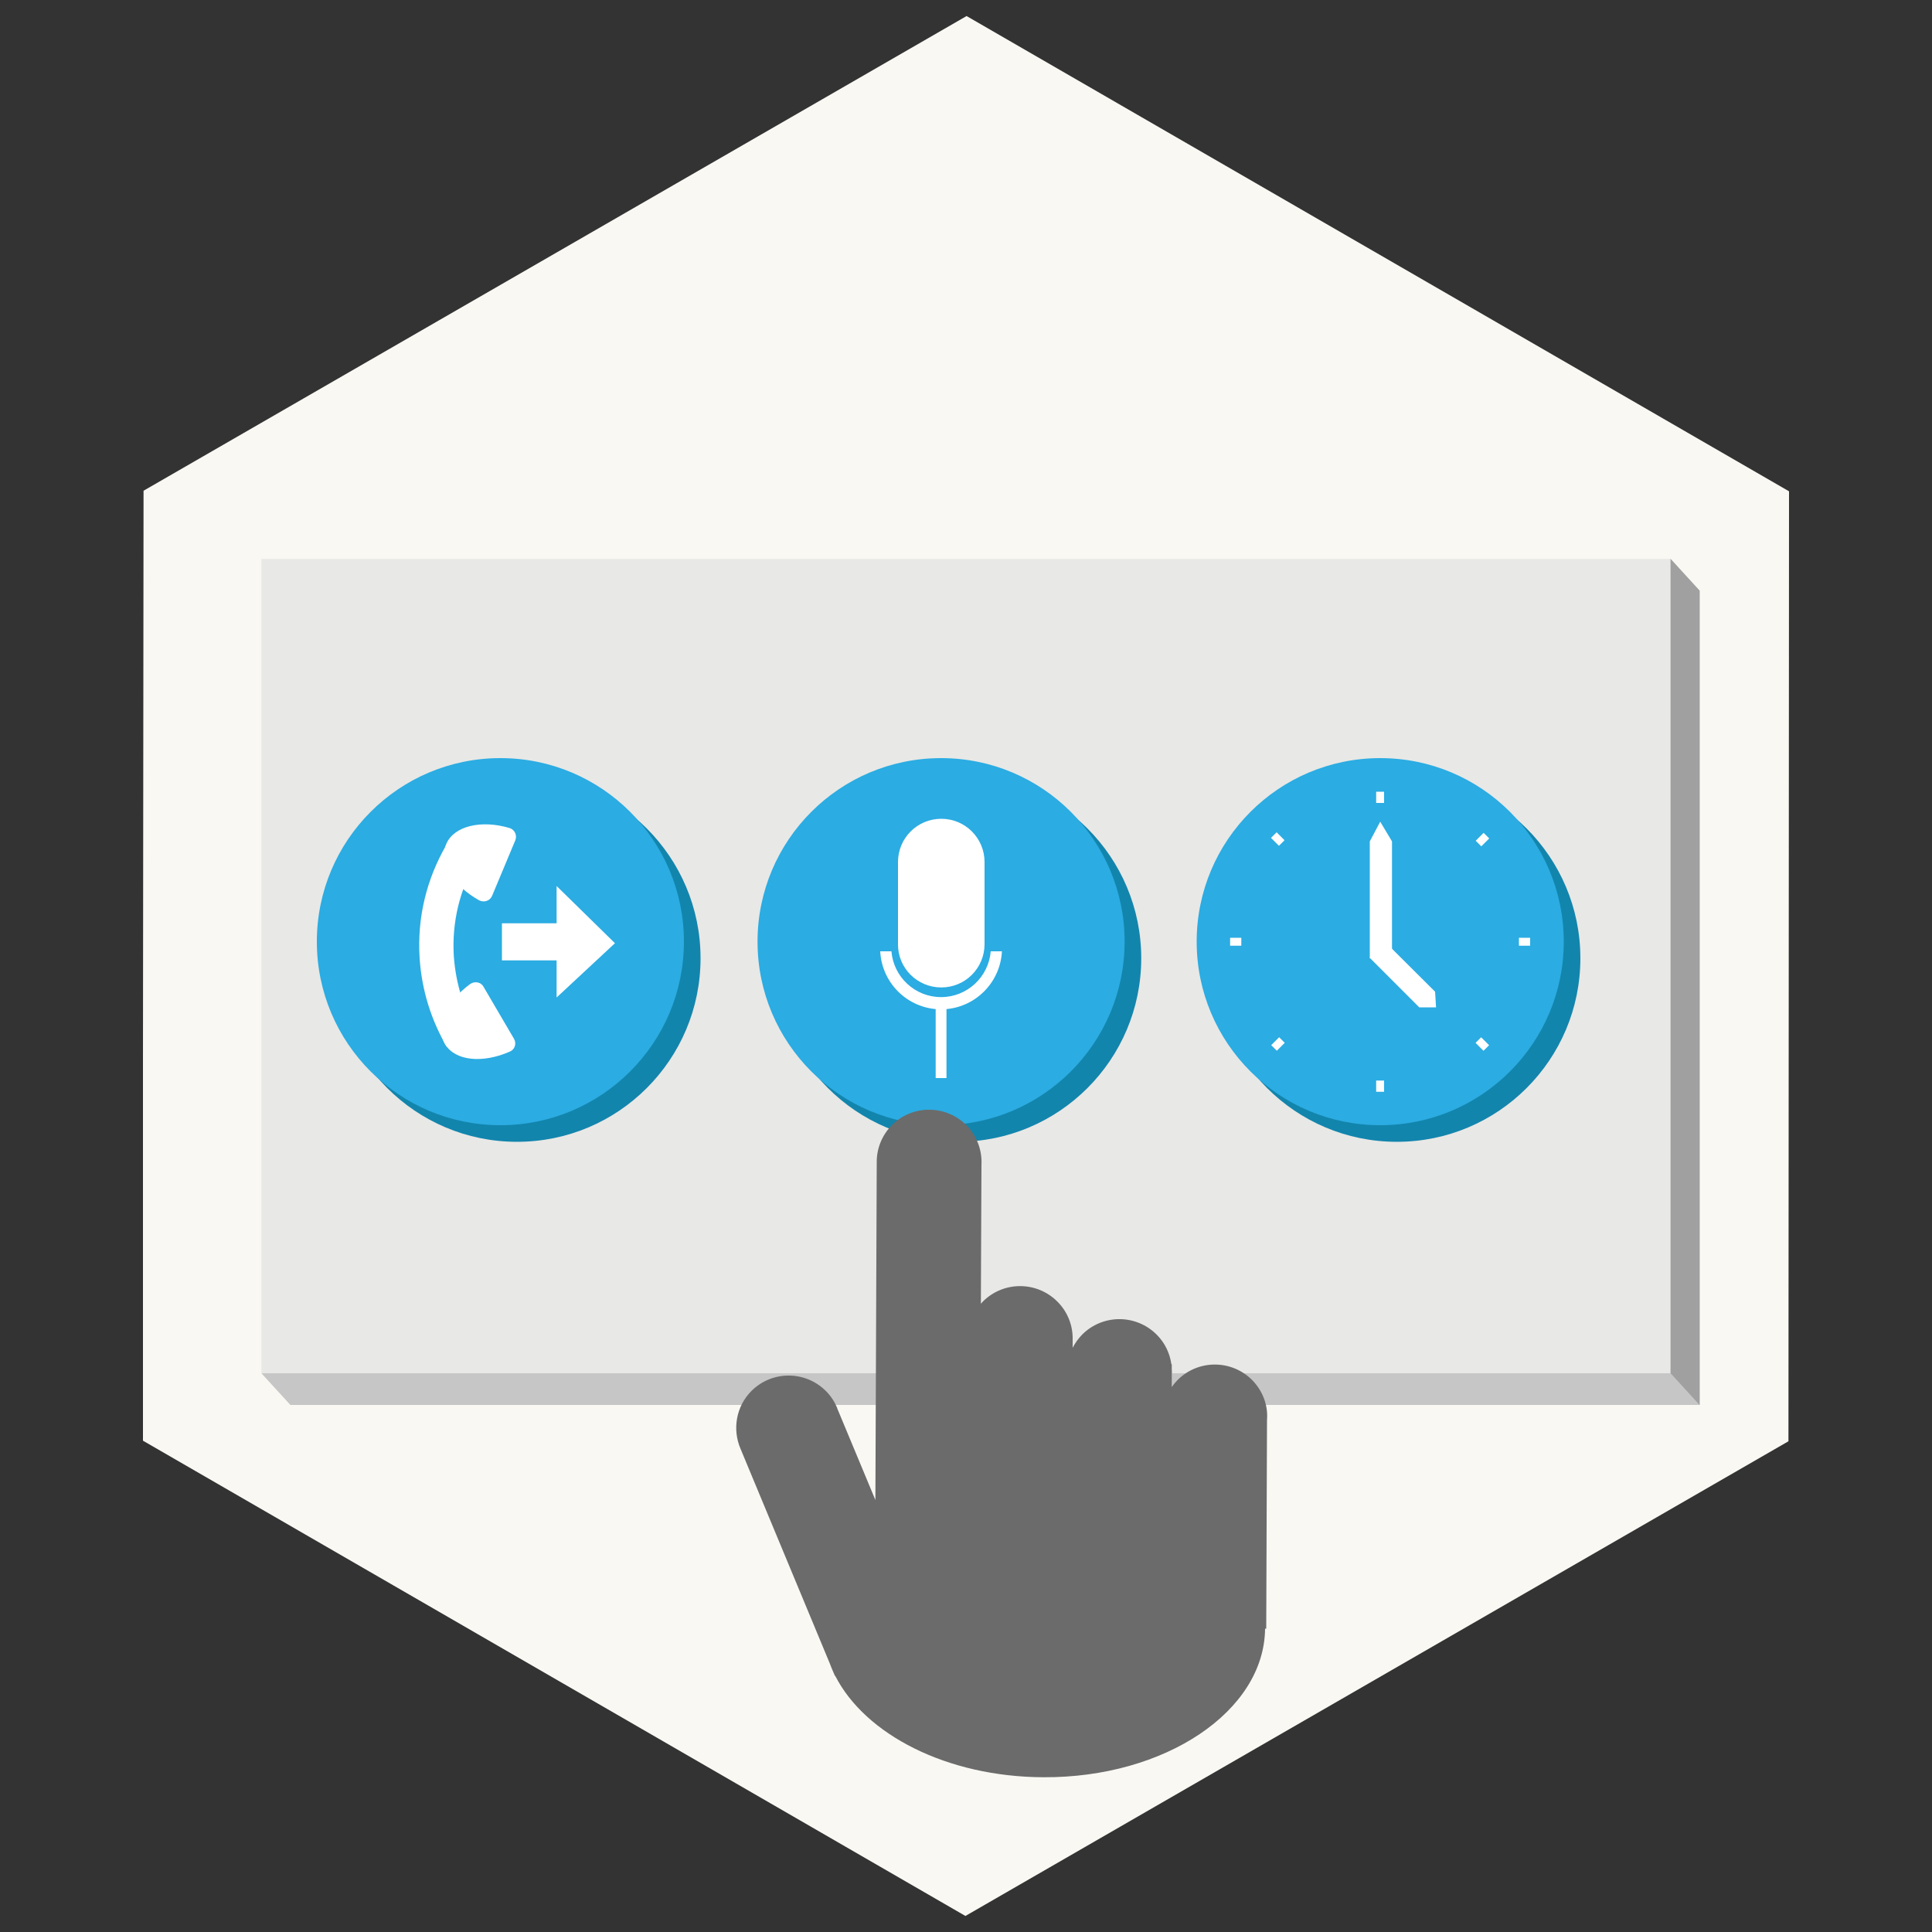 <?xml version="1.0" encoding="utf-8"?>
<!-- Generator: Adobe Illustrator 18.0.0, SVG Export Plug-In . SVG Version: 6.00 Build 0)  -->
<!DOCTYPE svg PUBLIC "-//W3C//DTD SVG 1.1//EN" "http://www.w3.org/Graphics/SVG/1.1/DTD/svg11.dtd">
<svg version="1.1" id="Layer_1" xmlns="http://www.w3.org/2000/svg" xmlns:xlink="http://www.w3.org/1999/xlink" x="0px" y="0px"
	 viewBox="0 0 1000 1000" enable-background="new 0 0 1000 1000" xml:space="preserve">
<rect x="0" y="0" width="1000" height="1000" fill="#333333" stroke="none"/>
<polygon fill="#F9F8F3" points="499.7,991.7 74,745.7 74,548.3 74.3,254 500.3,8.3 926,254.3 925.7,746 "/>
<rect x="150.3" y="305.7" fill="#C6C6C6" width="729.4" height="421.5"/>
<polygon fill="#C6C6C6" points="135.3,710.8 150.3,727.2 879.7,727.2 879.7,305.7 864.7,289.3 "/>
<rect x="135.3" y="289.3" fill="#E8E8E6" width="729.4" height="421.5"/>
<polygon fill="#A0A0A0" points="879.7,727.2 864.7,710.8 864.7,289.3 879.7,305.7 "/>
<g>
	<circle fill="#1285AD" cx="495.7" cy="496" r="95"/>
	<circle fill="#2BACE2" cx="487.1" cy="487.4" r="95"/>
</g>
<g>
	<circle fill="#1285AD" cx="267.6" cy="496" r="95"/>
	<circle fill="#2BACE2" cx="259" cy="487.4" r="95"/>
</g>
<g>
	<circle fill="#1285AD" cx="723" cy="496" r="95"/>
	<circle fill="#2BACE2" cx="714.4" cy="487.4" r="95"/>
</g>
<g>
	<g>
		<path fill="#FFFFFF" d="M246.5,533c-6.6-11.1-10.6-24.1-11.6-38c-1.1-17.7,3.1-34.6,11.5-48.8l-15.4-8.8
			c-10,17.2-15.2,37.3-13.8,58.6c1.1,16.7,6.1,32.3,14.1,45.9L246.5,533z"/>
		<path fill="#FFFFFF" d="M266.7,435c1.1-2.6-0.3-5.6-2.9-6.4c-14.7-4.4-28.8-1.1-32.8,8.2s3.6,21.8,17,29.2
			c2.5,1.3,5.6,0.3,6.7-2.3L266.7,435z"/>
		<path fill="#FFFFFF" d="M266,537.6c1.5,2.5,0.5,5.6-2.1,6.7c-14.1,6.2-28.3,4.9-33.6-3.9c-5.1-8.8,0.7-22.1,13.1-31.1
			c2.3-1.6,5.6-1,6.9,1.5L266,537.6z"/>
	</g>
	<polygon fill="#FFFFFF" points="318.3,488.2 298.3,468.6 298.1,468.3 298.1,468.4 288.1,458.6 288.1,477.9 259.8,477.9 
		259.8,497.1 288.1,497.1 288.1,516.3 	"/>
</g>
<g>
	<path fill="#FFFFFF" d="M518.6,492.4h-5.8c-1.1,13.3-12.2,23.7-25.7,23.7s-24.6-10.4-25.7-23.7h-5.8c0.8,15.8,13.1,28.5,28.7,29.9
		V558h5.6v-35.7C505.5,520.9,517.8,508.1,518.6,492.4z"/>
	<path fill="#FFFFFF" d="M487.2,511.1c12.4,0,22.4-10,22.4-22.4c0-0.4,0-0.9,0-1.3v-39.9c0-0.4,0-0.9,0-1.3
		c0-12.4-10-22.4-22.4-22.4s-22.4,10-22.4,22.4v41.2l0,0c0,0.4,0,0.9,0,1.3C464.7,501.1,474.8,511.1,487.2,511.1z"/>
</g>
<rect x="712.3" y="409.8" fill="#FFFFFF" width="4.1" height="5.8"/>
<rect x="712.3" y="559.3" fill="#FFFFFF" width="4.1" height="5.8"/>
<rect x="765.2" y="431.5" transform="matrix(-0.707 -0.707 0.707 -0.707 1002.651 1284.141)" fill="#FFFFFF" width="4.1" height="5.8"/>
<rect x="659.5" y="537.3" transform="matrix(-0.707 -0.707 0.707 -0.707 747.272 1390.007)" fill="#FFFFFF" width="4.1" height="5.8"/>
<rect x="786.2" y="485.4" fill="#FFFFFF" width="5.8" height="4.1"/>
<rect x="636.7" y="485.4" fill="#FFFFFF" width="5.8" height="4.1"/>
<rect x="658.5" y="432.4" transform="matrix(0.707 0.707 -0.707 0.707 500.918 -340.473)" fill="#FFFFFF" width="5.8" height="4.1"/>
<rect x="764.3" y="538.2" transform="matrix(-0.707 -0.707 0.707 -0.707 927.702 1464.76)" fill="#FFFFFF" width="5.8" height="4.1"/>
<polygon fill="#FFFFFF" points="714.4,425.3 709,435.5 709,496 720.5,496 720.5,435.5 "/>
<polygon fill="#FFFFFF" points="743.3,521.4 742.8,513.3 717.1,487.7 709,495.8 734.6,521.4 "/>
<path fill="#6B6B6B" d="M648.1,714.3c-10.6-10.6-27.7-10.7-38.4-0.2c-1.2,1.2-2.2,2.4-3.2,3.8l0-6.5c0.1-0.9,0.1-1.9,0-2.8l0-2.5
	l-0.2,0c-0.8-5.6-3.3-11-7.6-15.3c-10.6-10.6-27.7-10.7-38.4-0.2c-2.1,2.1-3.8,4.5-5.1,7l0-4.1c0.2-7.1-2.4-14.3-7.9-19.8
	c-10.6-10.6-27.7-10.7-38.4-0.2c-0.4,0.4-0.8,0.9-1.2,1.3l0.3-71.8c0.4-7.4-2.2-14.9-7.8-20.6c-10.6-10.6-27.7-10.7-38.4-0.2
	c-5.3,5.3-8,12.2-8,19.1l0,0l-0.7,175.1l-19.7-47.3c0-0.1-0.1-0.2-0.1-0.3l0-0.1l0,0c-1.3-3.1-3.2-6.1-5.8-8.7
	c-10.6-10.6-27.7-10.7-38.4-0.2c-8.2,8.1-10.1,20.1-5.8,30.1l46.2,111.1c0.5,1.4,1.1,2.8,1.7,4.2l1,2.3l0.1-0.1
	c15.5,30.4,57.8,52.3,107.8,52.5c63,0.3,114.3-34.2,114.7-76.9l0.6,0l0.4-108.1l0,0C656.4,727.7,653.8,720.1,648.1,714.3z"/>
</svg>

